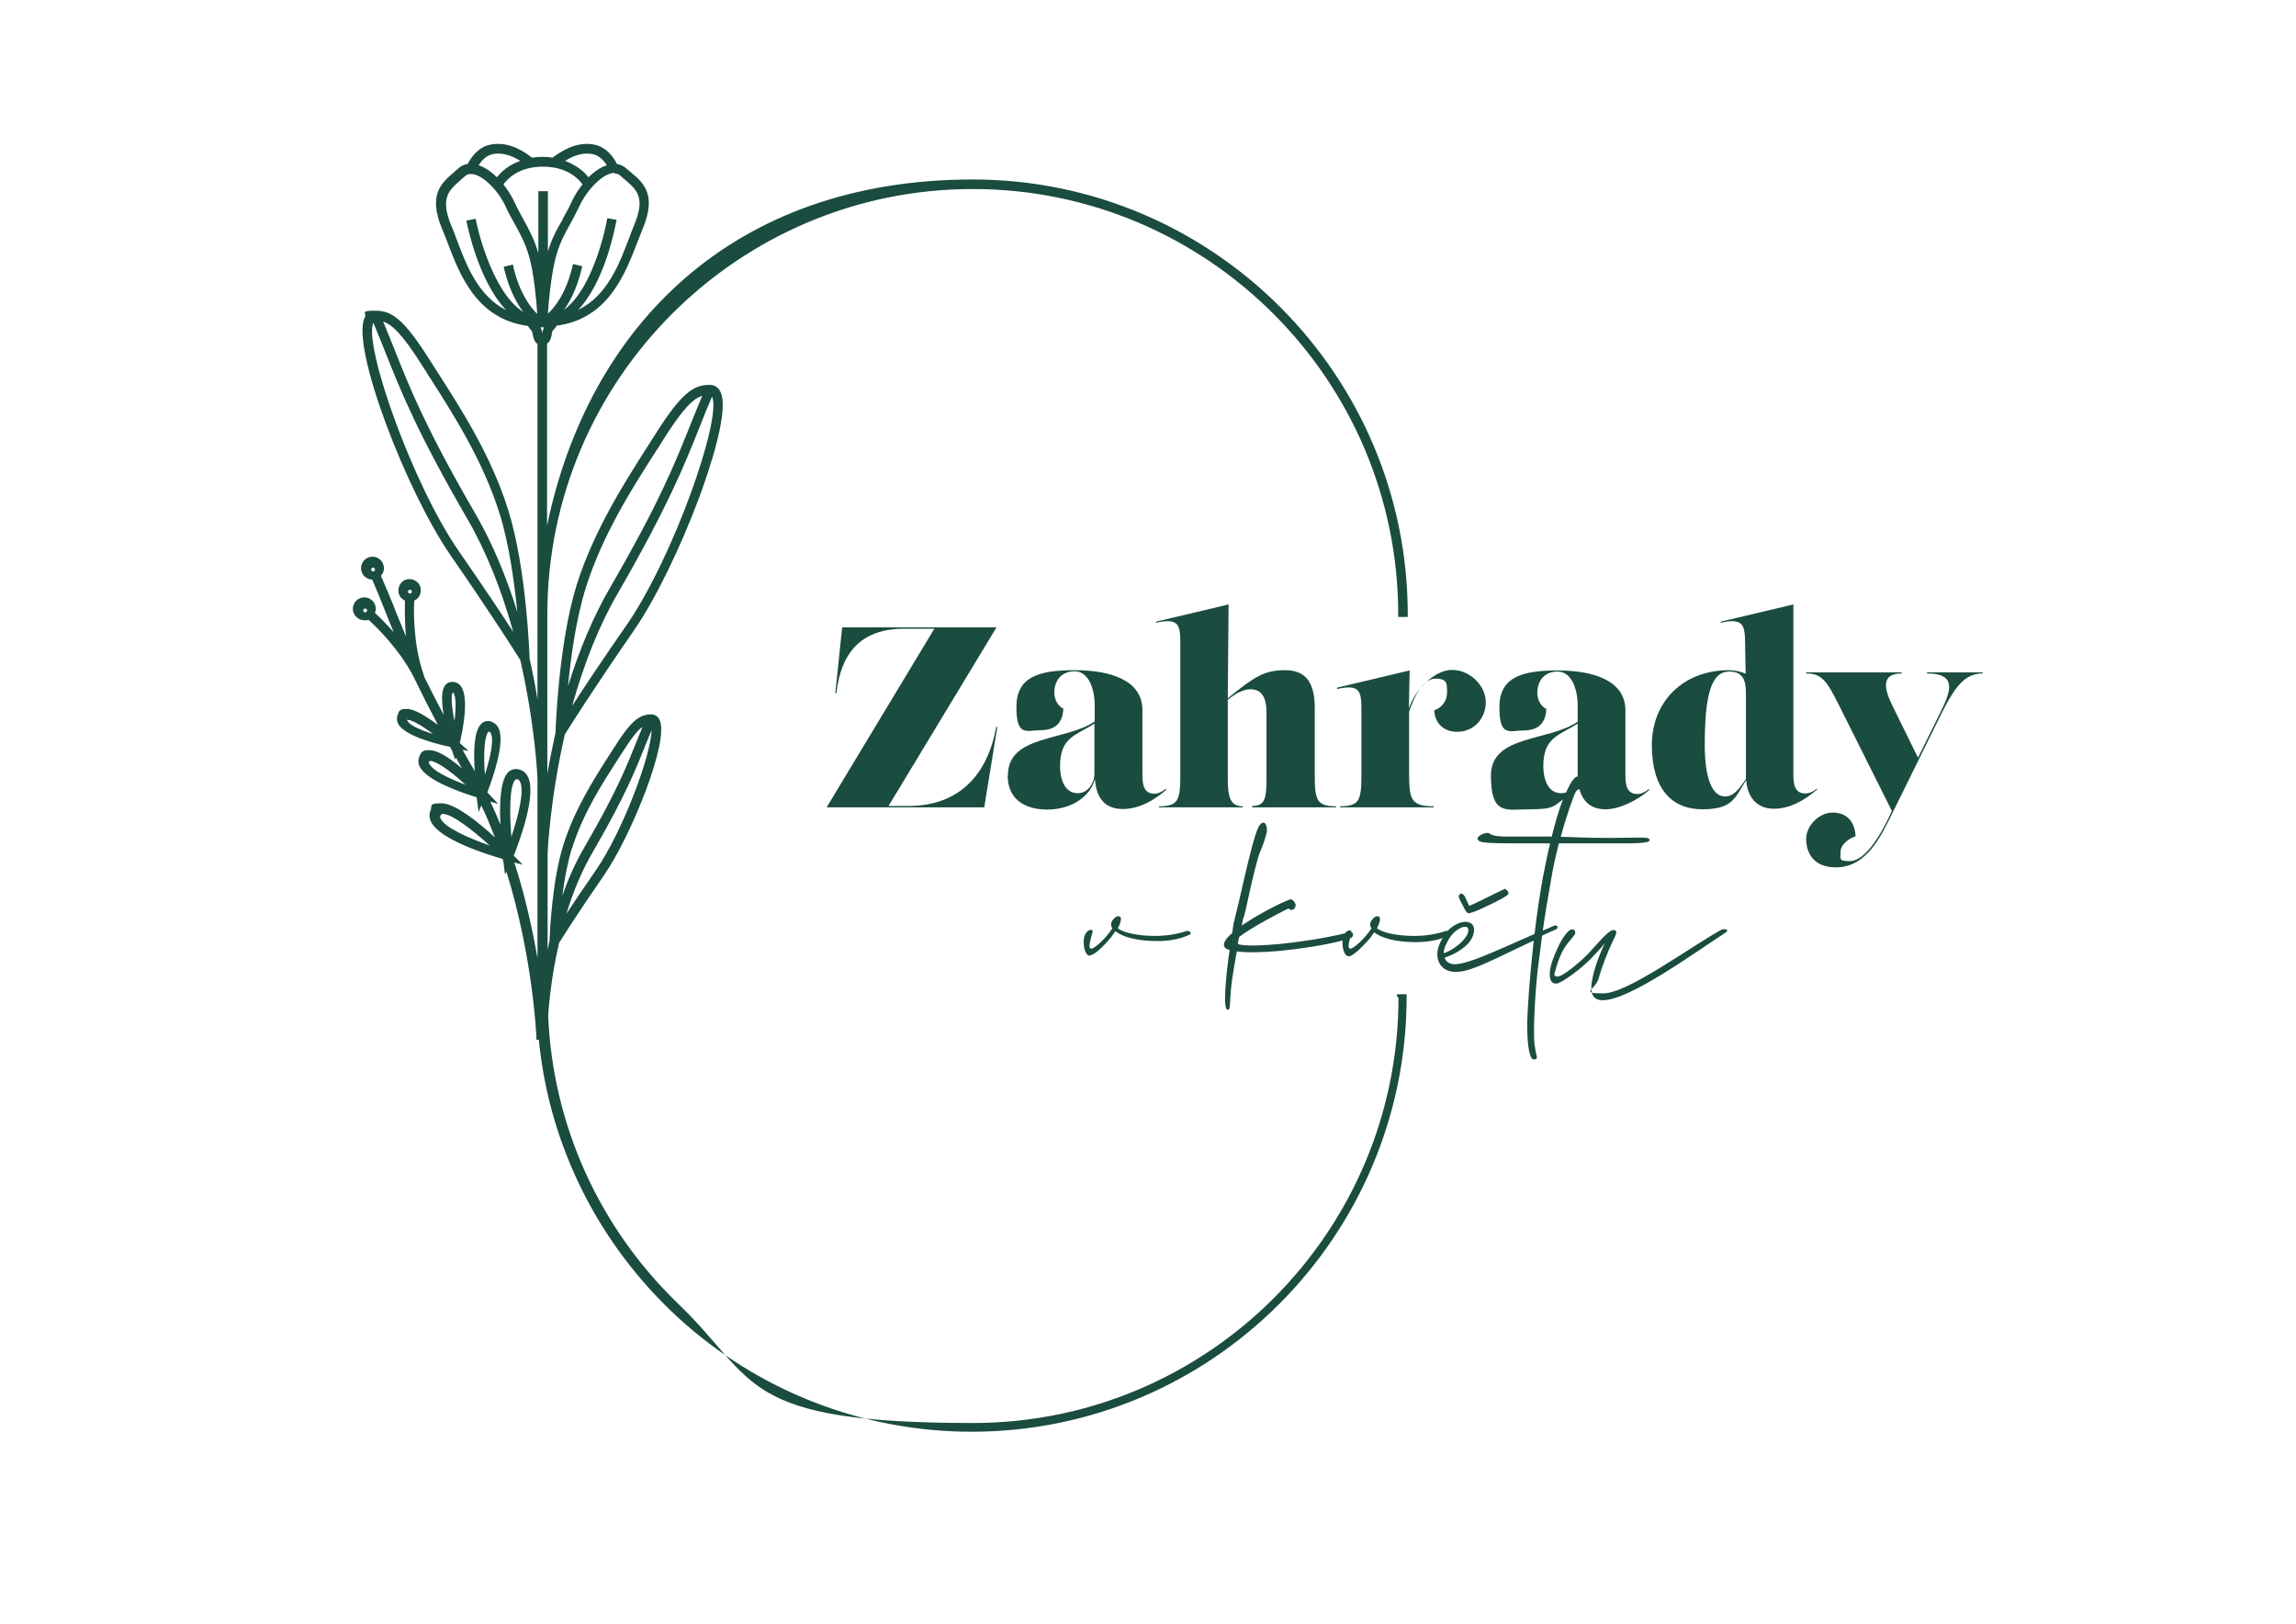 <?xml version="1.0" encoding="UTF-8"?>
<svg id="Vrstva_1" xmlns="http://www.w3.org/2000/svg" version="1.1" viewBox="0 0 841.9 595.3">
  <!-- Generator: Adobe Illustrator 29.5.0, SVG Export Plug-In . SVG Version: 2.1.0 Build 137)  -->
  <defs>
    <style>
      .st0 {
        fill: #1a4c3f;
      }
    </style>
  </defs>
  <path class="st0" d="M512.8,365.7c0,86-70,156-156,156s-78.8-15.5-108-43.6c-29.1-28-46.1-65.6-47.8-105.7.2-3,1-13.8,4-26.7.9-1.4,6.2-10,16.4-24.7,10-14.4,24.3-49.7,20.4-57.2-.6-1.2-1.7-1.9-3-1.9-4.5,0-7.6,2.7-13.5,12l-1.8,2.8c-5.7,8.9-12.8,20-16.9,33-4.2,13.2-5,32.5-5.1,35.3-.3,1.1-.5,2.3-.7,3.4v-34.7h0s0-.9,0-.9c0-.2.8-19.4,6.3-43.5,1.7-2.8,10.1-16.1,25.5-38.4,7.5-10.8,16.8-29.8,23.7-48.3,3.5-9.5,11.4-32.3,7.8-39.1-.8-1.6-2.2-2.4-3.8-2.4-5.9,0-10.2,2.6-20,18.1l-2.8,4.4c-8.8,13.8-19.7,30.9-26,50.7-6.8,21.7-7.8,54-7.8,54.3-1.1,4.9-2.1,10-3,15v-58.3c0-86,70-156,156-156s156,70,156,156v.9h3.5v-.9c0-87.9-71.5-159.5-159.5-159.5s-140.9,53.8-156.1,126.9v-66.7c1.2-.8,1.5-2.3,1.7-3.3,0-.5.2-1.3.5-1.6.6-.6,1.1-1.2,1.3-1.7,18.9-2.5,25.1-18.9,29.7-30.8.7-1.7,1.3-3.3,1.9-4.8,5.2-12.5.2-16.8-4.2-20.5-.6-.5-1.2-1-1.8-1.5-1-.9-2.2-1.5-3.5-1.7-.9-1.9-3.5-6.2-8.4-7.1-4.9-.9-9.7.7-15.2,4.8-2.5-.4-5-.4-7.5,0-5.4-4.2-10.3-5.7-15.2-4.8-4.8.9-7.4,5.2-8.4,7.1-1.3.2-2.5.7-3.5,1.7-.6.5-1.2,1-1.7,1.5-4.4,3.8-9.4,8-4.2,20.6.7,1.6,1.3,3.2,2,5,4.5,11.9,10.7,28.1,29.5,30.6.3.6.7,1.1,1.3,1.7.2.2.4,1.1.5,1.6.2,1,.5,2.5,1.7,3.3v130.4c-.8-5.1-1.8-10.1-2.9-15,0-.3-1-32.6-7.8-54.4-6.2-19.9-17.2-37-26-50.7-.9-1.5-1.9-2.9-2.8-4.4-9.8-15.5-14.1-18.1-20-18.1s-3,.9-3.8,2.4c-5.4,10.3,15.2,63.9,31.5,87.4,16,23.1,24.3,36.4,25.5,38.3,5.5,24.1,6.3,43.3,6.3,43.5v.7c0,0,0,65.1,0,65.1-1.8-10.2-4.4-22.5-8.5-35.1l3.1.8-3.3-3.3c2.3-5.8,8.4-22.5,5.2-28.9-.7-1.4-1.8-2.3-3.2-2.7-1.6-.4-3.2,0-4.3,1.3-2.6,3-3,11.1-2.6,18.9-1.2-2.9-2.4-5.7-3.7-8.4l2.9.8-4-4.2c2.2-5.8,6.6-18.5,4.1-23.6-.6-1.2-1.6-2-2.8-2.4-1.4-.4-2.9,0-3.8,1.2-2.4,2.7-2.6,10.1-2.1,17-1.6-2.7-3.1-5.3-4.5-7.8l2.2.4-3.2-2.9c.8-3.3,3.6-16.3.5-20.7-.7-1-1.7-1.6-2.8-1.7-1.3-.1-2.3.3-3.1,1.3-1.3,1.7-1.4,5.3-.5,10.8-2.7-5.1-5.1-9.8-7.3-14.3h.1s-.3-.9-.3-.9c-3.7-10.8-3.5-23.1-3.3-26.7.5-.2.9-.5,1.2-.8.8-.8,1.2-1.8,1.2-3,0-1.1-.4-2.2-1.2-2.9-.8-.7-1.8-1.2-2.9-1.2h0c-1.1,0-2.2.4-2.9,1.2-.8.8-1.2,1.8-1.2,3,0,1.1.4,2.2,1.2,2.9.4.3.8.6,1.2.8,0,2.3-.2,7.3.4,13.2-1.5-3.6-2.8-6.9-4.2-10.2v-.2c-1.5-3.6-3.1-7.6-5-11.9.7-.8,1.1-1.7,1.1-2.8,0-2.3-1.9-4.2-4.2-4.2s-4.2,1.9-4.2,4.2,1.8,4.1,4.1,4.2c1.8,4.1,3.4,8.1,4.8,11.7.9,2.4,2,4.9,3.1,7.6-3-3.4-5.6-5.9-6.9-7.1.2-.5.3-1,.3-1.5,0-2.3-1.9-4.2-4.2-4.2s-4.2,1.9-4.2,4.2,1.9,4.2,4.2,4.2,1,0,1.4-.3c2.7,2.4,11.5,10.9,16.7,21.1l.2.4c2.6,5.4,5.5,11.1,8.7,17.2-4.1-3.1-8.6-5.9-11.4-5.9s-2.9.8-3.4,2.3c-.4,1.1-.3,2.2.3,3.3,2.6,4.6,15.4,7.6,18.9,8.3l.8,1.4,1.1,3.4.2-1c.7,1.3,1.5,2.7,2.3,4.1-5.3-4.5-9.3-6.7-12-6.7s-2.9.8-3.6,2.3c-.5,1.2-.5,2.5.1,3.7,2.4,5.1,15,9.5,20.9,11.3l.7,5.4,1-2.4c1.8,3.7,3.4,7.6,5,11.7-6.1-5.6-14.7-12.5-19.6-12.5s-3.3.9-4,2.6c-.6,1.3-.5,2.8.2,4.2,3.1,6.5,20.3,11.9,26.2,13.6l.3,1,.6,4.7.5-1.1c9.8,31.6,11,60.5,11,60.8v.9s.9,0,.9,0c3.8,39,22,75.1,51,101.8,29.5,27,67.7,41.9,107.7,41.9,87.9,0,159.5-71.5,159.5-159.5v-.9h-3.5v.9ZM238.9,267.5c.1,8.6-10.4,37.1-20.5,51.7h0c-4.5,6.5-8.1,11.8-10.7,15.8,2.6-8.6,5.9-16.2,9.7-22.7,11.9-20.5,15.8-30.4,19.3-39.2.8-1.9,1.5-3.7,2.3-5.6ZM209.8,310.9c3.9-12.5,10.9-23.4,16.5-32.1l1.8-2.8c3.7-5.8,5.8-8.4,7.5-9.5-.7,1.8-1.4,3.5-2.2,5.4-3.6,9-7.3,18.4-19.1,38.7-3.1,5.3-5.8,11.2-8.1,17.8.7-5.8,1.9-12.1,3.5-17.4ZM261.1,145.4c3.7,8-14.2,59-31.3,83.7-8.9,12.8-15.5,22.7-20,29.7,4.4-15.8,10-29.7,16.8-41.4,18.3-31.7,24.4-47,29.8-60.5,1.5-3.9,3-7.6,4.7-11.5ZM214.8,215.5c6.1-19.4,16.9-36.3,25.6-49.9,1-1.5,1.9-2.9,2.8-4.4,7.2-11.4,11-15.1,14.3-16.1-1.5,3.5-2.8,6.9-4.3,10.5-5.6,14-11.3,28.5-29.6,60-6,10.4-11.1,22.4-15.3,35.9,1-10.8,3-24.9,6.5-36ZM168.2,202c-17.1-24.7-35-75.7-31.3-83.7,1.7,4,3.2,7.9,4.7,11.6,5.4,13.5,11.4,28.7,29.8,60.4,6.8,11.7,12.4,25.6,16.8,41.4-4.1-6.4-10.8-16.4-20-29.7ZM174.4,188.5c-18.2-31.4-24-45.9-29.6-60-1.3-3.2-2.7-6.8-4.3-10.6,3.3,1.1,7.1,4.7,14.3,16.1.7,1.1,1.5,2.3,2.2,3.5l.6.9c8.7,13.6,19.5,30.5,25.6,49.9,3.5,11.2,5.4,25.3,6.5,36.1-4.2-13.5-9.3-25.5-15.3-35.9ZM136.8,209.5c-.4,0-.7-.3-.7-.7s.3-.7.7-.7.7.3.7.7-.3.7-.7.7ZM133.9,224.5c-.4,0-.7-.3-.7-.7s.3-.7.7-.7.7.3.7.7-.3.7-.7.7ZM150.8,217.4c-.3.3-.7.3-1,0-.1-.1-.2-.3-.2-.5h0c0-.2.1-.4.2-.5.1-.1.3-.2.5-.2s.4,0,.5.2c.3.3.3.7,0,1ZM149.4,264.3h0c-.1-.2-.1-.3-.2-.4,0,0,0,0,.2,0,1.6,0,5,1.9,9.4,5.2-5.1-1.6-8.6-3.3-9.4-4.8ZM166.7,264.7c-1.1-5.5-1.4-9.7-.7-10.8,0,0,.2,0,.3.2.9,1.3,1,5.2.3,10.6ZM157.4,280h0c-.2-.4-.2-.6,0-.8,0-.2,0-.2.4-.2,2.1,0,7,3.3,12.9,8.7-6.2-2.3-12.1-5.2-13.2-7.6ZM179,268.4c.1-.2.2-.2.4-.1.2,0,.4.2.6.6,1.2,2.4-.2,8.8-2.2,15.1-.6-8.1-.1-14,1.2-15.6ZM161.6,300.2h0c-.2-.5-.3-.9,0-1.3.1-.3.3-.5.8-.5,3.3,0,10.8,5.8,17.2,11.6-8-2.8-16.4-6.6-18-9.8ZM188.9,286c.4-.5.6-.3.8-.3.3,0,.7.2,1,.9,1.6,3.2-.5,12.2-3.2,20.2-.7-8.9-.7-18.4,1.4-20.9ZM225.3,63.6c.9,0,1.5.3,2.2.8.6.6,1.2,1.1,1.8,1.6l.6-.7-.6.7c4.2,3.6,7.5,6.4,3.2,16.6-.6,1.5-1.3,3.2-1.9,4.9-3.6,9.5-8,21-18.6,26.1,9.7-10.2,13.4-29.6,13.9-32.1l.2-.9-3.4-.6-.2.9c0,.3-4.5,24.5-15.7,32.7,2.4-3.3,4.8-8.1,6.5-15.1l.2-.9-3.4-.8-.2.9c-2.4,10-6.5,15-9,17.3.3-4.7,1.1-12.9,2.5-19.1,1.4-6.1,3.4-9.7,5.8-14,1.1-2,2.2-4.1,3.4-6.6,2.6-5.6,8.5-11.9,12.7-11.9ZM217.3,56.5c2.5.5,4.3,2.6,5.2,4.1-2.2.7-4.5,2.2-6.7,4.4-1.5-1.9-4.2-4.4-8.6-6,3.6-2.3,6.9-3.1,10.1-2.5ZM180.7,56.5c3.2-.6,6.4.2,10.1,2.5-4.4,1.5-7.1,4.1-8.6,6-2.2-2.2-4.5-3.7-6.7-4.4,1-1.6,2.7-3.6,5.2-4.1ZM188.3,97.9l-.2-.9-3.4.8.2.9c1.8,7.4,4.5,12.4,7,15.7-12-7.6-17.3-33-17.3-33.3l-.2-.9-3.4.7.2.9c.2,1,4.3,21.3,14.4,31.9-10.3-5.2-14.6-16.5-18.1-25.8h0c-.7-1.9-1.3-3.6-2-5.1-4.2-10.2-.9-13,3.2-16.6l.2-.2c.5-.5,1.1-.9,1.6-1.4.6-.6,1.3-.8,2.2-.8,4.2,0,10.1,6.2,12.7,11.9,1.2,2.6,2.4,4.8,3.5,6.7,2.3,4.2,4.3,7.8,5.7,13.9,1.4,6.2,2.1,14.2,2.4,18.8-2.5-2.4-6.4-7.5-8.7-17ZM197.4,70v22.8c-1.5-5.1-3.4-8.6-5.5-12.4-1.1-2-2.2-4-3.3-6.4-1-2.2-2.4-4.3-4-6.4,1.5-2.1,5.7-6.5,14.5-6.5s13,4.4,14.5,6.5c-1.6,2-3,4.2-4,6.4-1.1,2.4-2.2,4.4-3.3,6.3v.2c-2.1,3.5-3.9,6.8-5.4,11.7v-22.1h-3.5ZM198.9,122.3s0,0,0,0c0,0,0,0,0,0-.1-.7-.3-1.5-.7-2.3h1.3c-.4.8-.5,1.6-.7,2.3Z"/>
  <path class="st0" d="M360.9,296l4.8-29.5h-.4c-3,16.7-12.9,29-32.3,29h-7.2l39.6-65.5h-56.6l-2.5,24.1h.4c1.6-14.2,8.5-23.6,24.9-23.6h11l-39.5,65.5h57.8Z"/>
  <path class="st0" d="M369.5,284.4c0,8.1,5.7,12.4,14.5,12.4s15.8-4.7,17.5-11.2c.5,7.4,4,11,10.2,11s11.8-3.4,16-7.1l-.2-.3c-1.7,1.3-3,1.8-4.2,1.8-3.9,0-4.4-3.4-4.4-6.9v-23.8c0-10.9-11.7-14.6-24.8-14.6s-21.4,2.4-21.4,13.5,3.8,8.5,8.9,8.5,8.1-2.5,8.3-7.9c-2-.9-3.3-3.4-3.3-5.8,0-4.3,2.4-7.9,7.5-7.9s7.3,6.6,7.3,12.3v6.1c-10.7,7.3-31.8,4.8-31.8,19.7ZM401.3,283.7c0,3.3-2.3,7.1-6.1,7.1h0c-5.1,0-6.5-5.7-6.5-9.9,0-10.7,5.9-11.3,12.6-15.6v18.4Z"/>
  <path class="st0" d="M459.2,295.6v.4h30.7v-.4c-7,0-7.8-2.2-7.8-11.3v-24.6c0-9.6-3.3-14-11-14s-11.5,2.7-20.9,10.3l.3-34.4-26.6,6.3v.4c8.5-1.9,8.9,1,8.9,7.7v48.3c0,9.1-.8,11.3-7.8,11.3v.4h30.7v-.4c-5.2,0-5.5-4.4-5.5-11.3v-27.7c2.8-2.4,5.7-3.9,8.4-3.9,5.6,0,5.8,5.9,5.8,9.1v22.4c0,8.4-.3,11.3-5.4,11.3Z"/>
  <path class="st0" d="M490.3,252.2v.4c8.5-1.9,8.9,1,8.9,7.7v24c0,9.1-.8,11.3-7.8,11.3v.4h34.3v-.4c-7.9,0-9-2.2-9-11.3v-23.4c2-6.1,5.3-12.1,9.7-12.1s4.2,2,4.2,5.1-1.9,5.6-4.7,6.5c.3,5.4,4.1,7.9,8.4,7.9,6.1,0,10.5-4.8,10.5-10.9s-5.9-11.8-12.3-11.8-13.5,7-15.9,14.1l.3-13.9-26.6,6.3Z"/>
  <path class="st0" d="M666.2,289.2c-1.7,1.3-3,1.7-4.2,1.7-3.9,0-4.4-3.3-4.4-6.8v-62.5l-26.6,6.3v.4c8.5-1.9,8.8,1.1,8.9,7.7l.2,11c-1.9-.8-4-1.3-6.1-1.3-16.8,0-28.3,11.5-28.3,27.5s7.3,23.5,18.5,23.5,11.9-4.1,16.1-10.7c.4,6.1,3.8,10.5,10.1,10.5s11.6-3.4,16-7.1l-.2-.3ZM640.2,285.6c-2.4,3.6-4.5,6.4-7.6,6.4h0c-7.4,0-7.5-15.4-7.5-18.8,0-19.5,2.7-27,9-27s6.1,5.1,6.1,9.9v29.5Z"/>
  <path class="st0" d="M706.6,246.5v.4c11.8,0,8.3,7.4,4.6,14.9l-7.9,16-9.2-18.7c-3.1-6.2-4.7-12.2,3.2-12.2v-.4h-35v.4c5.9,0,7.7,3.2,11.6,10.8l19.8,39.6c-5.8,12.9-11.2,18.4-15.4,18.4s-3.4-.8-3.4-3.4,2.8-4.8,5.5-5.7c-.3-5.9-3.7-8.7-8.4-8.7s-9.7,4.5-9.7,9.7,2.8,10.4,10.9,10.4c11.5,0,16.8-12,20.8-20.1l17.8-36.1c5.2-10.5,8.9-14.9,15.2-14.9v-.4h-20.4Z"/>
  <path class="st0" d="M399.7,350.2c2.2,0,7.1-5.8,7.8-6.7l1.5-2.1c2.6,2.1,8,3.6,15.2,3.6,7.6.1,11.6-2.2,12.1-2.4,1-.5-.4-1.5-1.1-1.3-3.2,1.1-7.8,2-13.2,1.8-3.8-.1-9.9-.9-12.1-2.8.5-1,1-2,1.1-3.1.1-.9-.2-1.3-1-1.3-1.2,0-2.6,2-2.6,2.8s.1,1.1.5,1.6c-2.3,3.7-6.6,7.5-7.7,7.5s-.7-1.7-.2-3.8c.5-2.1,1.1-3.1.1-3.1-1.6,0-2.6,2-2.7,3.7-.2,2.1.4,5.8,2.3,5.8Z"/>
  <path class="st0" d="M535.8,327.6c-.6,0-.9.6-.9,1.1s.7,1.8,1.5,3.3c1.1,2.2,1.5,2.8,2.2,2.8,1.5,0,9.7-4,12.2-5.4,2.6-1.5,2.7-1.8,2-2.7-.7-.9-.9-1-1.5-.6-.6.2-12,6-12.6,6,.1,0-1.2-2.4-1.5-3.3-.4-.7-.9-1.2-1.5-1.2Z"/>
  <path class="st0" d="M565.5,343c1.6-.8,3.3-1.5,5.1-2.3,1-.4.6-2-1-1.2-1.3.6-2.6,1.1-3.9,1.7,1.1-7.8,2.3-14.2,3-18.4.7-4.5,1.8-9.2,2.9-13.6h18.4c9.2,0,15.2.1,14.9-1.3-.4-1.3-3.3-.7-14.6-.7s-13.7-.4-18-.4c2.3-8.6,4.9-15.3,5.1-15.7.9-1.9,1.4-1.7,1.8-1.7,1.3,4.8,4.5,7.3,9.6,7.3s11.8-3.4,16-7.1l-.2-.3c-1.7,1.3-3,1.8-4.2,1.8-3.9,0-4.4-3.4-4.4-6.9v-23.8c0-10.9-11.7-14.6-24.8-14.6s-21.4,2.4-21.4,13.5,3.8,8.5,8.9,8.5,8.1-2.5,8.3-7.9c-2-.9-3.3-3.4-3.3-5.8,0-4.3,2.4-7.9,7.5-7.9s7.3,6.6,7.3,12.3v6.1c-10.7,7.3-31.8,4.8-31.8,19.7s5.6,12.4,14.5,12.4,8.7-1.4,11.9-3.6c-1.3,3.4-2.7,7.8-4.1,13.6h-17.4c-3.6-.1-4.4-.5-5.6-1.2-1-.6-4.4.9-4.2,2,.5,1.8,2.7,1.7,26.6,1.7-.9,3.7-1.7,7.7-2.6,12.2-1.2,6.6-2.3,14-3.1,21-17,7.5-23.7,10.6-28.7,11.1-2.2.1-3.8-.7-4.3-2.4,4.4-1.5,8.9-4.2,10.4-8,1-2.8.2-4.8-2.1-5.1-1.8-.3-4.8.7-7.2,3.3-.2,0-.4-.1-.6,0-3.2,1.1-7.8,2-13.2,1.8-3.8-.1-9.9-.9-12.1-2.8.5-1,1-2,1.1-3.1.1-.9-.2-1.3-1-1.3-1.2,0-2.6,2-2.6,2.8s.1,1.1.5,1.6c-2.3,3.7-6.6,7.5-7.7,7.5s-.7-1.7-.2-3.8c0,0,0,0,0-.1.1,0,.2,0,.3,0,.8-.2,1.3-1.9.2-2.1,0-.5,0-.7-.5-.7-.8,0-1.4.5-1.9,1.1-7.6,1.8-16.8,3.2-24,3.9-5.5.5-12.9.9-15.2,0,.1-.9.2-1.7.5-2.6,1.5-1.3,4.3-2.9,6.9-4.5,4-2.3,10.9-5.9,11.1-5.9s.6.5,1.2.5c1,0,1.5-1.2,1.5-1.8s-1-2.1-1.8-2.1-9.4,4-15.8,8.2c-.9.5-1.6,1-2.2,1.5,1.3-6.6,0,.7,1.7-6.9,2.3-10.9,4.5-19.2,4.9-19.8,1.3-2.9,2.1-5.7,2.5-7.2.4-1.1,0-3.9-1-3.9-2.1,0-3.2,2.9-9.2,29.3-2.7,11.4-1.4,4.8-2.4,11.2-2.6,2.2-3.3,3.8-2.9,4.9.2.5.9,1,2,1.3-.4,2.3-.6,4.5-.9,6.7-1,9.2-1.2,15.2.2,15.2s.2-3.3,2.1-14.4l1.2-7c3.7.5,9.4.4,15.8-.2,7-.7,16.3-2,23-3.8,0,0,0,0,0,0-.2,2.1.4,5.8,2.3,5.8s7.1-5.8,7.8-6.7l1.5-2.1c2.6,2.1,8,3.6,15.2,3.6,4.6,0,7.9-.8,9.9-1.5-.4.6-.7,1.2-1,1.9-2.6,5.6.2,11,6.6,10.5,5.7-.4,14.1-5.1,27.8-11.5-1.5,13.2-2.3,25.2-2.4,30-.1,9.1,1,14,2.6,13.6,1.7-.2.7-.7.1-5.4-.7-5.9.5-23.3,1.5-30.2.4-3.3.8-6.4,1.2-9.3ZM572.4,290.8h0c-5.1,0-6.5-5.7-6.5-9.9,0-10.7,5.9-11.3,12.6-15.6v18.4c0,.3,0,.7,0,1,0,0,0,0-.1,0-.9,0-2.4,1.8-4.1,5.8-.5.2-1.1.3-1.8.3ZM530.3,346.2c2.1-5.1,6-6.7,7.3-6.4.9.2,1,1.3.6,2.4-1,2.7-5.3,6.1-8.8,7.3,0-1,.2-2.1.9-3.4Z"/>
  <path class="st0" d="M631.5,340.7c-11.1,6-34.6,23.5-43.6,23.5s-2.7-1.3-1.6-5.8c1.1-4.2,3.2-9.3,4.7-12.5,1.7-3.7,2.3-4.5.9-4.9-1.7-.4-4.7,3.4-9.3,8.4-2.6,2.8-9.4,8.6-11.4,8.6s-1.1-.9-.7-2.8c.2-1,1.1-3.7,2.4-6.4,1.7-3.3,4.7-5.8,4.7-6.7s-.2-1.5-1.5-1.3c-1.2.2-3.6,3.6-5,6.9-1.1,2.3-2.6,5.9-2.8,8.7-.2,3.2.7,4.2,2.4,4.2s9.2-5.4,13.3-9.8c2.3-2.4,3.7-4,4.5-5-1.7,3.3-3.7,8.6-4.5,12.5-1.3,5.8,0,8.4,3.7,8.4,9.9,0,33.9-17.6,44.9-24.7,2-1.3-.5-1.5-1.1-1.2Z"/>
</svg>